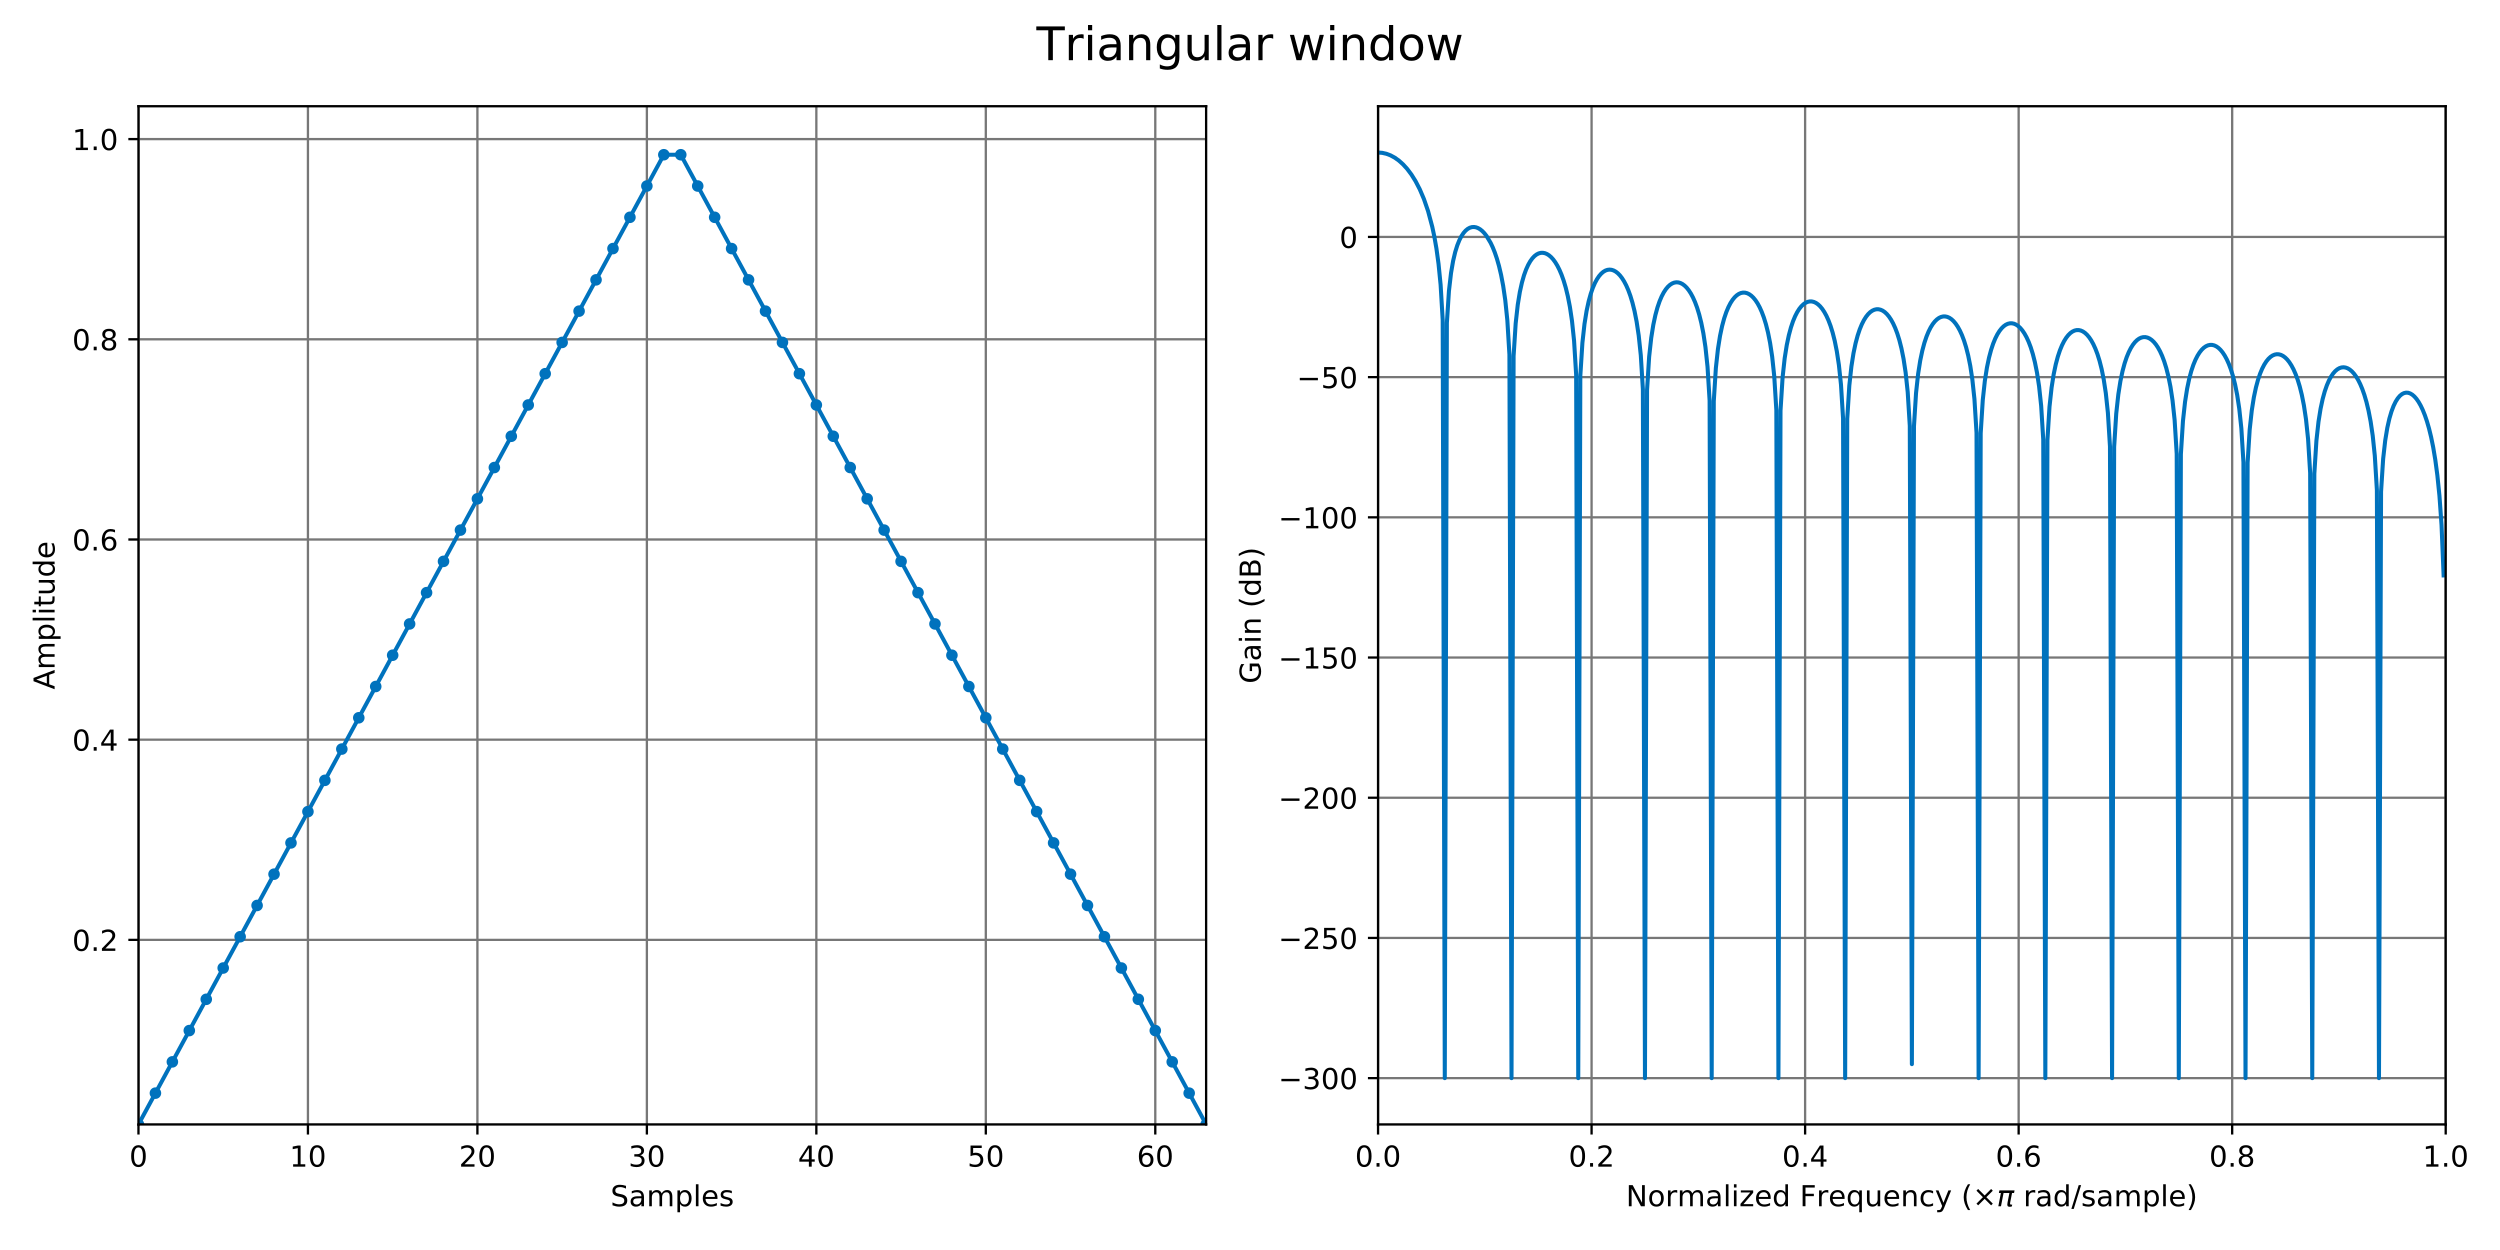 <?xml version="1.0" encoding="utf-8" standalone="no"?>
<!DOCTYPE svg PUBLIC "-//W3C//DTD SVG 1.1//EN"
  "http://www.w3.org/Graphics/SVG/1.1/DTD/svg11.dtd">
<!-- Created with matplotlib (https://matplotlib.org/) -->
<svg height="432pt" version="1.1" viewBox="0 0 864 432" width="864pt" xmlns="http://www.w3.org/2000/svg" xmlns:xlink="http://www.w3.org/1999/xlink">
 <defs>
  <style type="text/css">
*{stroke-linecap:butt;stroke-linejoin:round;}
  </style>
 </defs>
 <g id="figure_1">
  <g id="patch_1">
   <path d="M 0 432 
L 864 432 
L 864 0 
L 0 0 
z
" style="fill:#ffffff;"/>
  </g>
  <g id="axes_1">
   <g id="patch_2">
    <path d="M 47.855 388.6 
L 416.835 388.6 
L 416.835 36.72 
L 47.855 36.72 
z
" style="fill:#ffffff;"/>
   </g>
   <g id="matplotlib.axis_1">
    <g id="xtick_1">
     <g id="line2d_1">
      <path clip-path="url(#p18189ee57d)" d="M 47.855 388.6 
L 47.855 36.72 
" style="fill:none;stroke:#777777;stroke-linecap:square;stroke-width:0.8;"/>
     </g>
     <g id="line2d_2">
      <defs>
       <path d="M 0 0 
L 0 3.5 
" id="mf936eb5a21" style="stroke:#000000;stroke-width:0.8;"/>
      </defs>
      <g>
       <use style="stroke:#000000;stroke-width:0.8;" x="47.855" xlink:href="#mf936eb5a21" y="388.6"/>
      </g>
     </g>
     <g id="text_1">
      <!-- 0 -->
      <defs>
       <path d="M 31.781 66.406 
Q 24.172 66.406 20.328 58.906 
Q 16.5 51.422 16.5 36.375 
Q 16.5 21.391 20.328 13.891 
Q 24.172 6.391 31.781 6.391 
Q 39.453 6.391 43.281 13.891 
Q 47.125 21.391 47.125 36.375 
Q 47.125 51.422 43.281 58.906 
Q 39.453 66.406 31.781 66.406 
z
M 31.781 74.219 
Q 44.047 74.219 50.516 64.516 
Q 56.984 54.828 56.984 36.375 
Q 56.984 17.969 50.516 8.266 
Q 44.047 -1.422 31.781 -1.422 
Q 19.531 -1.422 13.062 8.266 
Q 6.594 17.969 6.594 36.375 
Q 6.594 54.828 13.062 64.516 
Q 19.531 74.219 31.781 74.219 
z
" id="DejaVuSans-48"/>
      </defs>
      <g transform="translate(44.674 403.198)scale(0.1 -0.1)">
       <use xlink:href="#DejaVuSans-48"/>
      </g>
     </g>
    </g>
    <g id="xtick_2">
     <g id="line2d_3">
      <path clip-path="url(#p18189ee57d)" d="M 106.423 388.6 
L 106.423 36.72 
" style="fill:none;stroke:#777777;stroke-linecap:square;stroke-width:0.8;"/>
     </g>
     <g id="line2d_4">
      <g>
       <use style="stroke:#000000;stroke-width:0.8;" x="106.423" xlink:href="#mf936eb5a21" y="388.6"/>
      </g>
     </g>
     <g id="text_2">
      <!-- 10 -->
      <defs>
       <path d="M 12.406 8.297 
L 28.516 8.297 
L 28.516 63.922 
L 10.984 60.406 
L 10.984 69.391 
L 28.422 72.906 
L 38.281 72.906 
L 38.281 8.297 
L 54.391 8.297 
L 54.391 0 
L 12.406 0 
z
" id="DejaVuSans-49"/>
      </defs>
      <g transform="translate(100.061 403.198)scale(0.1 -0.1)">
       <use xlink:href="#DejaVuSans-49"/>
       <use x="63.623" xlink:href="#DejaVuSans-48"/>
      </g>
     </g>
    </g>
    <g id="xtick_3">
     <g id="line2d_5">
      <path clip-path="url(#p18189ee57d)" d="M 164.992 388.6 
L 164.992 36.72 
" style="fill:none;stroke:#777777;stroke-linecap:square;stroke-width:0.8;"/>
     </g>
     <g id="line2d_6">
      <g>
       <use style="stroke:#000000;stroke-width:0.8;" x="164.992" xlink:href="#mf936eb5a21" y="388.6"/>
      </g>
     </g>
     <g id="text_3">
      <!-- 20 -->
      <defs>
       <path d="M 19.188 8.297 
L 53.609 8.297 
L 53.609 0 
L 7.328 0 
L 7.328 8.297 
Q 12.938 14.109 22.625 23.891 
Q 32.328 33.688 34.812 36.531 
Q 39.547 41.844 41.422 45.531 
Q 43.312 49.219 43.312 52.781 
Q 43.312 58.594 39.234 62.25 
Q 35.156 65.922 28.609 65.922 
Q 23.969 65.922 18.812 64.312 
Q 13.672 62.703 7.812 59.422 
L 7.812 69.391 
Q 13.766 71.781 18.938 73 
Q 24.125 74.219 28.422 74.219 
Q 39.75 74.219 46.484 68.547 
Q 53.219 62.891 53.219 53.422 
Q 53.219 48.922 51.531 44.891 
Q 49.859 40.875 45.406 35.406 
Q 44.188 33.984 37.641 27.219 
Q 31.109 20.453 19.188 8.297 
z
" id="DejaVuSans-50"/>
      </defs>
      <g transform="translate(158.629 403.198)scale(0.1 -0.1)">
       <use xlink:href="#DejaVuSans-50"/>
       <use x="63.623" xlink:href="#DejaVuSans-48"/>
      </g>
     </g>
    </g>
    <g id="xtick_4">
     <g id="line2d_7">
      <path clip-path="url(#p18189ee57d)" d="M 223.56 388.6 
L 223.56 36.72 
" style="fill:none;stroke:#777777;stroke-linecap:square;stroke-width:0.8;"/>
     </g>
     <g id="line2d_8">
      <g>
       <use style="stroke:#000000;stroke-width:0.8;" x="223.56" xlink:href="#mf936eb5a21" y="388.6"/>
      </g>
     </g>
     <g id="text_4">
      <!-- 30 -->
      <defs>
       <path d="M 40.578 39.312 
Q 47.656 37.797 51.625 33 
Q 55.609 28.219 55.609 21.188 
Q 55.609 10.406 48.188 4.484 
Q 40.766 -1.422 27.094 -1.422 
Q 22.516 -1.422 17.656 -0.516 
Q 12.797 0.391 7.625 2.203 
L 7.625 11.719 
Q 11.719 9.328 16.594 8.109 
Q 21.484 6.891 26.812 6.891 
Q 36.078 6.891 40.938 10.547 
Q 45.797 14.203 45.797 21.188 
Q 45.797 27.641 41.281 31.266 
Q 36.766 34.906 28.719 34.906 
L 20.219 34.906 
L 20.219 43.016 
L 29.109 43.016 
Q 36.375 43.016 40.234 45.922 
Q 44.094 48.828 44.094 54.297 
Q 44.094 59.906 40.109 62.906 
Q 36.141 65.922 28.719 65.922 
Q 24.656 65.922 20.016 65.031 
Q 15.375 64.156 9.812 62.312 
L 9.812 71.094 
Q 15.438 72.656 20.344 73.438 
Q 25.25 74.219 29.594 74.219 
Q 40.828 74.219 47.359 69.109 
Q 53.906 64.016 53.906 55.328 
Q 53.906 49.266 50.438 45.094 
Q 46.969 40.922 40.578 39.312 
z
" id="DejaVuSans-51"/>
      </defs>
      <g transform="translate(217.197 403.198)scale(0.1 -0.1)">
       <use xlink:href="#DejaVuSans-51"/>
       <use x="63.623" xlink:href="#DejaVuSans-48"/>
      </g>
     </g>
    </g>
    <g id="xtick_5">
     <g id="line2d_9">
      <path clip-path="url(#p18189ee57d)" d="M 282.128 388.6 
L 282.128 36.72 
" style="fill:none;stroke:#777777;stroke-linecap:square;stroke-width:0.8;"/>
     </g>
     <g id="line2d_10">
      <g>
       <use style="stroke:#000000;stroke-width:0.8;" x="282.128" xlink:href="#mf936eb5a21" y="388.6"/>
      </g>
     </g>
     <g id="text_5">
      <!-- 40 -->
      <defs>
       <path d="M 37.797 64.312 
L 12.891 25.391 
L 37.797 25.391 
z
M 35.203 72.906 
L 47.609 72.906 
L 47.609 25.391 
L 58.016 25.391 
L 58.016 17.188 
L 47.609 17.188 
L 47.609 0 
L 37.797 0 
L 37.797 17.188 
L 4.891 17.188 
L 4.891 26.703 
z
" id="DejaVuSans-52"/>
      </defs>
      <g transform="translate(275.766 403.198)scale(0.1 -0.1)">
       <use xlink:href="#DejaVuSans-52"/>
       <use x="63.623" xlink:href="#DejaVuSans-48"/>
      </g>
     </g>
    </g>
    <g id="xtick_6">
     <g id="line2d_11">
      <path clip-path="url(#p18189ee57d)" d="M 340.696 388.6 
L 340.696 36.72 
" style="fill:none;stroke:#777777;stroke-linecap:square;stroke-width:0.8;"/>
     </g>
     <g id="line2d_12">
      <g>
       <use style="stroke:#000000;stroke-width:0.8;" x="340.696" xlink:href="#mf936eb5a21" y="388.6"/>
      </g>
     </g>
     <g id="text_6">
      <!-- 50 -->
      <defs>
       <path d="M 10.797 72.906 
L 49.516 72.906 
L 49.516 64.594 
L 19.828 64.594 
L 19.828 46.734 
Q 21.969 47.469 24.109 47.828 
Q 26.266 48.188 28.422 48.188 
Q 40.625 48.188 47.75 41.5 
Q 54.891 34.812 54.891 23.391 
Q 54.891 11.625 47.562 5.094 
Q 40.234 -1.422 26.906 -1.422 
Q 22.312 -1.422 17.547 -0.641 
Q 12.797 0.141 7.719 1.703 
L 7.719 11.625 
Q 12.109 9.234 16.797 8.062 
Q 21.484 6.891 26.703 6.891 
Q 35.156 6.891 40.078 11.328 
Q 45.016 15.766 45.016 23.391 
Q 45.016 31 40.078 35.438 
Q 35.156 39.891 26.703 39.891 
Q 22.75 39.891 18.812 39.016 
Q 14.891 38.141 10.797 36.281 
z
" id="DejaVuSans-53"/>
      </defs>
      <g transform="translate(334.334 403.198)scale(0.1 -0.1)">
       <use xlink:href="#DejaVuSans-53"/>
       <use x="63.623" xlink:href="#DejaVuSans-48"/>
      </g>
     </g>
    </g>
    <g id="xtick_7">
     <g id="line2d_13">
      <path clip-path="url(#p18189ee57d)" d="M 399.265 388.6 
L 399.265 36.72 
" style="fill:none;stroke:#777777;stroke-linecap:square;stroke-width:0.8;"/>
     </g>
     <g id="line2d_14">
      <g>
       <use style="stroke:#000000;stroke-width:0.8;" x="399.265" xlink:href="#mf936eb5a21" y="388.6"/>
      </g>
     </g>
     <g id="text_7">
      <!-- 60 -->
      <defs>
       <path d="M 33.016 40.375 
Q 26.375 40.375 22.484 35.828 
Q 18.609 31.297 18.609 23.391 
Q 18.609 15.531 22.484 10.953 
Q 26.375 6.391 33.016 6.391 
Q 39.656 6.391 43.531 10.953 
Q 47.406 15.531 47.406 23.391 
Q 47.406 31.297 43.531 35.828 
Q 39.656 40.375 33.016 40.375 
z
M 52.594 71.297 
L 52.594 62.312 
Q 48.875 64.062 45.094 64.984 
Q 41.312 65.922 37.594 65.922 
Q 27.828 65.922 22.672 59.328 
Q 17.531 52.734 16.797 39.406 
Q 19.672 43.656 24.016 45.922 
Q 28.375 48.188 33.594 48.188 
Q 44.578 48.188 50.953 41.516 
Q 57.328 34.859 57.328 23.391 
Q 57.328 12.156 50.688 5.359 
Q 44.047 -1.422 33.016 -1.422 
Q 20.359 -1.422 13.672 8.266 
Q 6.984 17.969 6.984 36.375 
Q 6.984 53.656 15.188 63.938 
Q 23.391 74.219 37.203 74.219 
Q 40.922 74.219 44.703 73.484 
Q 48.484 72.75 52.594 71.297 
z
" id="DejaVuSans-54"/>
      </defs>
      <g transform="translate(392.902 403.198)scale(0.1 -0.1)">
       <use xlink:href="#DejaVuSans-54"/>
       <use x="63.623" xlink:href="#DejaVuSans-48"/>
      </g>
     </g>
    </g>
    <g id="text_8">
     <!-- Samples -->
     <defs>
      <path d="M 53.516 70.516 
L 53.516 60.891 
Q 47.906 63.578 42.922 64.891 
Q 37.938 66.219 33.297 66.219 
Q 25.25 66.219 20.875 63.094 
Q 16.5 59.969 16.5 54.203 
Q 16.5 49.359 19.406 46.891 
Q 22.312 44.438 30.422 42.922 
L 36.375 41.703 
Q 47.406 39.594 52.656 34.297 
Q 57.906 29 57.906 20.125 
Q 57.906 9.516 50.797 4.047 
Q 43.703 -1.422 29.984 -1.422 
Q 24.812 -1.422 18.969 -0.25 
Q 13.141 0.922 6.891 3.219 
L 6.891 13.375 
Q 12.891 10.016 18.656 8.297 
Q 24.422 6.594 29.984 6.594 
Q 38.422 6.594 43.016 9.906 
Q 47.609 13.234 47.609 19.391 
Q 47.609 24.75 44.312 27.781 
Q 41.016 30.812 33.5 32.328 
L 27.484 33.5 
Q 16.453 35.688 11.516 40.375 
Q 6.594 45.062 6.594 53.422 
Q 6.594 63.094 13.406 68.656 
Q 20.219 74.219 32.172 74.219 
Q 37.312 74.219 42.625 73.281 
Q 47.953 72.359 53.516 70.516 
z
" id="DejaVuSans-83"/>
      <path d="M 34.281 27.484 
Q 23.391 27.484 19.188 25 
Q 14.984 22.516 14.984 16.5 
Q 14.984 11.719 18.141 8.906 
Q 21.297 6.109 26.703 6.109 
Q 34.188 6.109 38.703 11.406 
Q 43.219 16.703 43.219 25.484 
L 43.219 27.484 
z
M 52.203 31.203 
L 52.203 0 
L 43.219 0 
L 43.219 8.297 
Q 40.141 3.328 35.547 0.953 
Q 30.953 -1.422 24.312 -1.422 
Q 15.922 -1.422 10.953 3.297 
Q 6 8.016 6 15.922 
Q 6 25.141 12.172 29.828 
Q 18.359 34.516 30.609 34.516 
L 43.219 34.516 
L 43.219 35.406 
Q 43.219 41.609 39.141 45 
Q 35.062 48.391 27.688 48.391 
Q 23 48.391 18.547 47.266 
Q 14.109 46.141 10.016 43.891 
L 10.016 52.203 
Q 14.938 54.109 19.578 55.047 
Q 24.219 56 28.609 56 
Q 40.484 56 46.344 49.844 
Q 52.203 43.703 52.203 31.203 
z
" id="DejaVuSans-97"/>
      <path d="M 52 44.188 
Q 55.375 50.25 60.062 53.125 
Q 64.75 56 71.094 56 
Q 79.641 56 84.281 50.016 
Q 88.922 44.047 88.922 33.016 
L 88.922 0 
L 79.891 0 
L 79.891 32.719 
Q 79.891 40.578 77.094 44.375 
Q 74.312 48.188 68.609 48.188 
Q 61.625 48.188 57.562 43.547 
Q 53.516 38.922 53.516 30.906 
L 53.516 0 
L 44.484 0 
L 44.484 32.719 
Q 44.484 40.625 41.703 44.406 
Q 38.922 48.188 33.109 48.188 
Q 26.219 48.188 22.156 43.531 
Q 18.109 38.875 18.109 30.906 
L 18.109 0 
L 9.078 0 
L 9.078 54.688 
L 18.109 54.688 
L 18.109 46.188 
Q 21.188 51.219 25.484 53.609 
Q 29.781 56 35.688 56 
Q 41.656 56 45.828 52.969 
Q 50 49.953 52 44.188 
z
" id="DejaVuSans-109"/>
      <path d="M 18.109 8.203 
L 18.109 -20.797 
L 9.078 -20.797 
L 9.078 54.688 
L 18.109 54.688 
L 18.109 46.391 
Q 20.953 51.266 25.266 53.625 
Q 29.594 56 35.594 56 
Q 45.562 56 51.781 48.094 
Q 58.016 40.188 58.016 27.297 
Q 58.016 14.406 51.781 6.484 
Q 45.562 -1.422 35.594 -1.422 
Q 29.594 -1.422 25.266 0.953 
Q 20.953 3.328 18.109 8.203 
z
M 48.688 27.297 
Q 48.688 37.203 44.609 42.844 
Q 40.531 48.484 33.406 48.484 
Q 26.266 48.484 22.188 42.844 
Q 18.109 37.203 18.109 27.297 
Q 18.109 17.391 22.188 11.75 
Q 26.266 6.109 33.406 6.109 
Q 40.531 6.109 44.609 11.75 
Q 48.688 17.391 48.688 27.297 
z
" id="DejaVuSans-112"/>
      <path d="M 9.422 75.984 
L 18.406 75.984 
L 18.406 0 
L 9.422 0 
z
" id="DejaVuSans-108"/>
      <path d="M 56.203 29.594 
L 56.203 25.203 
L 14.891 25.203 
Q 15.484 15.922 20.484 11.062 
Q 25.484 6.203 34.422 6.203 
Q 39.594 6.203 44.453 7.469 
Q 49.312 8.734 54.109 11.281 
L 54.109 2.781 
Q 49.266 0.734 44.188 -0.344 
Q 39.109 -1.422 33.891 -1.422 
Q 20.797 -1.422 13.156 6.188 
Q 5.516 13.812 5.516 26.812 
Q 5.516 40.234 12.766 48.109 
Q 20.016 56 32.328 56 
Q 43.359 56 49.781 48.891 
Q 56.203 41.797 56.203 29.594 
z
M 47.219 32.234 
Q 47.125 39.594 43.094 43.984 
Q 39.062 48.391 32.422 48.391 
Q 24.906 48.391 20.391 44.141 
Q 15.875 39.891 15.188 32.172 
z
" id="DejaVuSans-101"/>
      <path d="M 44.281 53.078 
L 44.281 44.578 
Q 40.484 46.531 36.375 47.5 
Q 32.281 48.484 27.875 48.484 
Q 21.188 48.484 17.844 46.438 
Q 14.5 44.391 14.5 40.281 
Q 14.5 37.156 16.891 35.375 
Q 19.281 33.594 26.516 31.984 
L 29.594 31.297 
Q 39.156 29.25 43.188 25.516 
Q 47.219 21.781 47.219 15.094 
Q 47.219 7.469 41.188 3.016 
Q 35.156 -1.422 24.609 -1.422 
Q 20.219 -1.422 15.453 -0.562 
Q 10.688 0.297 5.422 2 
L 5.422 11.281 
Q 10.406 8.688 15.234 7.391 
Q 20.062 6.109 24.812 6.109 
Q 31.156 6.109 34.562 8.281 
Q 37.984 10.453 37.984 14.406 
Q 37.984 18.062 35.516 20.016 
Q 33.062 21.969 24.703 23.781 
L 21.578 24.516 
Q 13.234 26.266 9.516 29.906 
Q 5.812 33.547 5.812 39.891 
Q 5.812 47.609 11.281 51.797 
Q 16.75 56 26.812 56 
Q 31.781 56 36.172 55.266 
Q 40.578 54.547 44.281 53.078 
z
" id="DejaVuSans-115"/>
     </defs>
     <g transform="translate(210.992 416.877)scale(0.1 -0.1)">
      <use xlink:href="#DejaVuSans-83"/>
      <use x="63.477" xlink:href="#DejaVuSans-97"/>
      <use x="124.756" xlink:href="#DejaVuSans-109"/>
      <use x="222.168" xlink:href="#DejaVuSans-112"/>
      <use x="285.645" xlink:href="#DejaVuSans-108"/>
      <use x="313.428" xlink:href="#DejaVuSans-101"/>
      <use x="374.951" xlink:href="#DejaVuSans-115"/>
     </g>
    </g>
   </g>
   <g id="matplotlib.axis_2">
    <g id="ytick_1">
     <g id="line2d_15">
      <path clip-path="url(#p18189ee57d)" d="M 47.855 324.818 
L 416.835 324.818 
" style="fill:none;stroke:#777777;stroke-linecap:square;stroke-width:0.8;"/>
     </g>
     <g id="line2d_16">
      <defs>
       <path d="M 0 0 
L -3.5 0 
" id="md6ec74d2e9" style="stroke:#000000;stroke-width:0.8;"/>
      </defs>
      <g>
       <use style="stroke:#000000;stroke-width:0.8;" x="47.855" xlink:href="#md6ec74d2e9" y="324.818"/>
      </g>
     </g>
     <g id="text_9">
      <!-- 0.2 -->
      <defs>
       <path d="M 10.688 12.406 
L 21 12.406 
L 21 0 
L 10.688 0 
z
" id="DejaVuSans-46"/>
      </defs>
      <g transform="translate(24.952 328.618)scale(0.1 -0.1)">
       <use xlink:href="#DejaVuSans-48"/>
       <use x="63.623" xlink:href="#DejaVuSans-46"/>
       <use x="95.41" xlink:href="#DejaVuSans-50"/>
      </g>
     </g>
    </g>
    <g id="ytick_2">
     <g id="line2d_17">
      <path clip-path="url(#p18189ee57d)" d="M 47.855 255.632 
L 416.835 255.632 
" style="fill:none;stroke:#777777;stroke-linecap:square;stroke-width:0.8;"/>
     </g>
     <g id="line2d_18">
      <g>
       <use style="stroke:#000000;stroke-width:0.8;" x="47.855" xlink:href="#md6ec74d2e9" y="255.632"/>
      </g>
     </g>
     <g id="text_10">
      <!-- 0.4 -->
      <g transform="translate(24.952 259.431)scale(0.1 -0.1)">
       <use xlink:href="#DejaVuSans-48"/>
       <use x="63.623" xlink:href="#DejaVuSans-46"/>
       <use x="95.41" xlink:href="#DejaVuSans-52"/>
      </g>
     </g>
    </g>
    <g id="ytick_3">
     <g id="line2d_19">
      <path clip-path="url(#p18189ee57d)" d="M 47.855 186.445 
L 416.835 186.445 
" style="fill:none;stroke:#777777;stroke-linecap:square;stroke-width:0.8;"/>
     </g>
     <g id="line2d_20">
      <g>
       <use style="stroke:#000000;stroke-width:0.8;" x="47.855" xlink:href="#md6ec74d2e9" y="186.445"/>
      </g>
     </g>
     <g id="text_11">
      <!-- 0.6 -->
      <g transform="translate(24.952 190.244)scale(0.1 -0.1)">
       <use xlink:href="#DejaVuSans-48"/>
       <use x="63.623" xlink:href="#DejaVuSans-46"/>
       <use x="95.41" xlink:href="#DejaVuSans-54"/>
      </g>
     </g>
    </g>
    <g id="ytick_4">
     <g id="line2d_21">
      <path clip-path="url(#p18189ee57d)" d="M 47.855 117.258 
L 416.835 117.258 
" style="fill:none;stroke:#777777;stroke-linecap:square;stroke-width:0.8;"/>
     </g>
     <g id="line2d_22">
      <g>
       <use style="stroke:#000000;stroke-width:0.8;" x="47.855" xlink:href="#md6ec74d2e9" y="117.258"/>
      </g>
     </g>
     <g id="text_12">
      <!-- 0.8 -->
      <defs>
       <path d="M 31.781 34.625 
Q 24.75 34.625 20.719 30.859 
Q 16.703 27.094 16.703 20.516 
Q 16.703 13.922 20.719 10.156 
Q 24.75 6.391 31.781 6.391 
Q 38.812 6.391 42.859 10.172 
Q 46.922 13.969 46.922 20.516 
Q 46.922 27.094 42.891 30.859 
Q 38.875 34.625 31.781 34.625 
z
M 21.922 38.812 
Q 15.578 40.375 12.031 44.719 
Q 8.5 49.078 8.5 55.328 
Q 8.5 64.062 14.719 69.141 
Q 20.953 74.219 31.781 74.219 
Q 42.672 74.219 48.875 69.141 
Q 55.078 64.062 55.078 55.328 
Q 55.078 49.078 51.531 44.719 
Q 48 40.375 41.703 38.812 
Q 48.828 37.156 52.797 32.312 
Q 56.781 27.484 56.781 20.516 
Q 56.781 9.906 50.312 4.234 
Q 43.844 -1.422 31.781 -1.422 
Q 19.734 -1.422 13.25 4.234 
Q 6.781 9.906 6.781 20.516 
Q 6.781 27.484 10.781 32.312 
Q 14.797 37.156 21.922 38.812 
z
M 18.312 54.391 
Q 18.312 48.734 21.844 45.562 
Q 25.391 42.391 31.781 42.391 
Q 38.141 42.391 41.719 45.562 
Q 45.312 48.734 45.312 54.391 
Q 45.312 60.062 41.719 63.234 
Q 38.141 66.406 31.781 66.406 
Q 25.391 66.406 21.844 63.234 
Q 18.312 60.062 18.312 54.391 
z
" id="DejaVuSans-56"/>
      </defs>
      <g transform="translate(24.952 121.057)scale(0.1 -0.1)">
       <use xlink:href="#DejaVuSans-48"/>
       <use x="63.623" xlink:href="#DejaVuSans-46"/>
       <use x="95.41" xlink:href="#DejaVuSans-56"/>
      </g>
     </g>
    </g>
    <g id="ytick_5">
     <g id="line2d_23">
      <path clip-path="url(#p18189ee57d)" d="M 47.855 48.071 
L 416.835 48.071 
" style="fill:none;stroke:#777777;stroke-linecap:square;stroke-width:0.8;"/>
     </g>
     <g id="line2d_24">
      <g>
       <use style="stroke:#000000;stroke-width:0.8;" x="47.855" xlink:href="#md6ec74d2e9" y="48.071"/>
      </g>
     </g>
     <g id="text_13">
      <!-- 1.0 -->
      <g transform="translate(24.952 51.87)scale(0.1 -0.1)">
       <use xlink:href="#DejaVuSans-49"/>
       <use x="63.623" xlink:href="#DejaVuSans-46"/>
       <use x="95.41" xlink:href="#DejaVuSans-48"/>
      </g>
     </g>
    </g>
    <g id="text_14">
     <!-- Amplitude -->
     <defs>
      <path d="M 34.188 63.188 
L 20.797 26.906 
L 47.609 26.906 
z
M 28.609 72.906 
L 39.797 72.906 
L 67.578 0 
L 57.328 0 
L 50.688 18.703 
L 17.828 18.703 
L 11.188 0 
L 0.781 0 
z
" id="DejaVuSans-65"/>
      <path d="M 9.422 54.688 
L 18.406 54.688 
L 18.406 0 
L 9.422 0 
z
M 9.422 75.984 
L 18.406 75.984 
L 18.406 64.594 
L 9.422 64.594 
z
" id="DejaVuSans-105"/>
      <path d="M 18.312 70.219 
L 18.312 54.688 
L 36.812 54.688 
L 36.812 47.703 
L 18.312 47.703 
L 18.312 18.016 
Q 18.312 11.328 20.141 9.422 
Q 21.969 7.516 27.594 7.516 
L 36.812 7.516 
L 36.812 0 
L 27.594 0 
Q 17.188 0 13.234 3.875 
Q 9.281 7.766 9.281 18.016 
L 9.281 47.703 
L 2.688 47.703 
L 2.688 54.688 
L 9.281 54.688 
L 9.281 70.219 
z
" id="DejaVuSans-116"/>
      <path d="M 8.5 21.578 
L 8.5 54.688 
L 17.484 54.688 
L 17.484 21.922 
Q 17.484 14.156 20.5 10.266 
Q 23.531 6.391 29.594 6.391 
Q 36.859 6.391 41.078 11.031 
Q 45.312 15.672 45.312 23.688 
L 45.312 54.688 
L 54.297 54.688 
L 54.297 0 
L 45.312 0 
L 45.312 8.406 
Q 42.047 3.422 37.719 1 
Q 33.406 -1.422 27.688 -1.422 
Q 18.266 -1.422 13.375 4.438 
Q 8.5 10.297 8.5 21.578 
z
M 31.109 56 
z
" id="DejaVuSans-117"/>
      <path d="M 45.406 46.391 
L 45.406 75.984 
L 54.391 75.984 
L 54.391 0 
L 45.406 0 
L 45.406 8.203 
Q 42.578 3.328 38.25 0.953 
Q 33.938 -1.422 27.875 -1.422 
Q 17.969 -1.422 11.734 6.484 
Q 5.516 14.406 5.516 27.297 
Q 5.516 40.188 11.734 48.094 
Q 17.969 56 27.875 56 
Q 33.938 56 38.25 53.625 
Q 42.578 51.266 45.406 46.391 
z
M 14.797 27.297 
Q 14.797 17.391 18.875 11.75 
Q 22.953 6.109 30.078 6.109 
Q 37.203 6.109 41.297 11.75 
Q 45.406 17.391 45.406 27.297 
Q 45.406 37.203 41.297 42.844 
Q 37.203 48.484 30.078 48.484 
Q 22.953 48.484 18.875 42.844 
Q 14.797 37.203 14.797 27.297 
z
" id="DejaVuSans-100"/>
     </defs>
     <g transform="translate(18.872 238.283)rotate(-90)scale(0.1 -0.1)">
      <use xlink:href="#DejaVuSans-65"/>
      <use x="68.408" xlink:href="#DejaVuSans-109"/>
      <use x="165.82" xlink:href="#DejaVuSans-112"/>
      <use x="229.297" xlink:href="#DejaVuSans-108"/>
      <use x="257.08" xlink:href="#DejaVuSans-105"/>
      <use x="284.863" xlink:href="#DejaVuSans-116"/>
      <use x="324.072" xlink:href="#DejaVuSans-117"/>
      <use x="387.451" xlink:href="#DejaVuSans-100"/>
      <use x="450.928" xlink:href="#DejaVuSans-101"/>
     </g>
    </g>
   </g>
   <g id="line2d_25">
    <path clip-path="url(#p18189ee57d)" d="M 47.855 388.6 
L 53.712 377.79 
L 59.569 366.979 
L 65.425 356.169 
L 71.282 345.358 
L 77.139 334.548 
L 82.996 323.737 
L 88.853 312.927 
L 94.71 302.116 
L 100.566 291.306 
L 106.423 280.496 
L 112.28 269.685 
L 118.137 258.875 
L 123.994 248.064 
L 129.851 237.254 
L 135.707 226.443 
L 141.564 215.633 
L 147.421 204.822 
L 153.278 194.012 
L 159.135 183.202 
L 164.992 172.391 
L 170.848 161.581 
L 176.705 150.77 
L 182.562 139.96 
L 188.419 129.149 
L 194.276 118.339 
L 200.132 107.528 
L 205.989 96.718 
L 211.846 85.908 
L 217.703 75.097 
L 223.56 64.287 
L 229.417 53.476 
L 235.273 53.476 
L 241.13 64.287 
L 246.987 75.097 
L 252.844 85.908 
L 258.701 96.718 
L 264.558 107.528 
L 270.414 118.339 
L 276.271 129.149 
L 282.128 139.96 
L 287.985 150.77 
L 293.842 161.581 
L 299.698 172.391 
L 305.555 183.202 
L 311.412 194.012 
L 317.269 204.822 
L 323.126 215.633 
L 328.983 226.443 
L 334.839 237.254 
L 340.696 248.064 
L 346.553 258.875 
L 352.41 269.685 
L 358.267 280.496 
L 364.124 291.306 
L 369.98 302.116 
L 375.837 312.927 
L 381.694 323.737 
L 387.551 334.548 
L 393.408 345.358 
L 399.265 356.169 
L 405.121 366.979 
L 410.978 377.79 
L 416.835 388.6 
" style="fill:none;stroke:#0072bd;stroke-linecap:square;stroke-width:1.4;"/>
    <defs>
     <path d="M 0 1.5 
C 0.398 1.5 0.779 1.342 1.061 1.061 
C 1.342 0.779 1.5 0.398 1.5 0 
C 1.5 -0.398 1.342 -0.779 1.061 -1.061 
C 0.779 -1.342 0.398 -1.5 0 -1.5 
C -0.398 -1.5 -0.779 -1.342 -1.061 -1.061 
C -1.342 -0.779 -1.5 -0.398 -1.5 0 
C -1.5 0.398 -1.342 0.779 -1.061 1.061 
C -0.779 1.342 -0.398 1.5 0 1.5 
z
" id="m70962186fd" style="stroke:#0072bd;"/>
    </defs>
    <g clip-path="url(#p18189ee57d)">
     <use style="fill:#0072bd;stroke:#0072bd;" x="47.855" xlink:href="#m70962186fd" y="388.6"/>
     <use style="fill:#0072bd;stroke:#0072bd;" x="53.712" xlink:href="#m70962186fd" y="377.79"/>
     <use style="fill:#0072bd;stroke:#0072bd;" x="59.569" xlink:href="#m70962186fd" y="366.979"/>
     <use style="fill:#0072bd;stroke:#0072bd;" x="65.425" xlink:href="#m70962186fd" y="356.169"/>
     <use style="fill:#0072bd;stroke:#0072bd;" x="71.282" xlink:href="#m70962186fd" y="345.358"/>
     <use style="fill:#0072bd;stroke:#0072bd;" x="77.139" xlink:href="#m70962186fd" y="334.548"/>
     <use style="fill:#0072bd;stroke:#0072bd;" x="82.996" xlink:href="#m70962186fd" y="323.737"/>
     <use style="fill:#0072bd;stroke:#0072bd;" x="88.853" xlink:href="#m70962186fd" y="312.927"/>
     <use style="fill:#0072bd;stroke:#0072bd;" x="94.71" xlink:href="#m70962186fd" y="302.116"/>
     <use style="fill:#0072bd;stroke:#0072bd;" x="100.566" xlink:href="#m70962186fd" y="291.306"/>
     <use style="fill:#0072bd;stroke:#0072bd;" x="106.423" xlink:href="#m70962186fd" y="280.496"/>
     <use style="fill:#0072bd;stroke:#0072bd;" x="112.28" xlink:href="#m70962186fd" y="269.685"/>
     <use style="fill:#0072bd;stroke:#0072bd;" x="118.137" xlink:href="#m70962186fd" y="258.875"/>
     <use style="fill:#0072bd;stroke:#0072bd;" x="123.994" xlink:href="#m70962186fd" y="248.064"/>
     <use style="fill:#0072bd;stroke:#0072bd;" x="129.851" xlink:href="#m70962186fd" y="237.254"/>
     <use style="fill:#0072bd;stroke:#0072bd;" x="135.707" xlink:href="#m70962186fd" y="226.443"/>
     <use style="fill:#0072bd;stroke:#0072bd;" x="141.564" xlink:href="#m70962186fd" y="215.633"/>
     <use style="fill:#0072bd;stroke:#0072bd;" x="147.421" xlink:href="#m70962186fd" y="204.822"/>
     <use style="fill:#0072bd;stroke:#0072bd;" x="153.278" xlink:href="#m70962186fd" y="194.012"/>
     <use style="fill:#0072bd;stroke:#0072bd;" x="159.135" xlink:href="#m70962186fd" y="183.202"/>
     <use style="fill:#0072bd;stroke:#0072bd;" x="164.992" xlink:href="#m70962186fd" y="172.391"/>
     <use style="fill:#0072bd;stroke:#0072bd;" x="170.848" xlink:href="#m70962186fd" y="161.581"/>
     <use style="fill:#0072bd;stroke:#0072bd;" x="176.705" xlink:href="#m70962186fd" y="150.77"/>
     <use style="fill:#0072bd;stroke:#0072bd;" x="182.562" xlink:href="#m70962186fd" y="139.96"/>
     <use style="fill:#0072bd;stroke:#0072bd;" x="188.419" xlink:href="#m70962186fd" y="129.149"/>
     <use style="fill:#0072bd;stroke:#0072bd;" x="194.276" xlink:href="#m70962186fd" y="118.339"/>
     <use style="fill:#0072bd;stroke:#0072bd;" x="200.132" xlink:href="#m70962186fd" y="107.528"/>
     <use style="fill:#0072bd;stroke:#0072bd;" x="205.989" xlink:href="#m70962186fd" y="96.718"/>
     <use style="fill:#0072bd;stroke:#0072bd;" x="211.846" xlink:href="#m70962186fd" y="85.908"/>
     <use style="fill:#0072bd;stroke:#0072bd;" x="217.703" xlink:href="#m70962186fd" y="75.097"/>
     <use style="fill:#0072bd;stroke:#0072bd;" x="223.56" xlink:href="#m70962186fd" y="64.287"/>
     <use style="fill:#0072bd;stroke:#0072bd;" x="229.417" xlink:href="#m70962186fd" y="53.476"/>
     <use style="fill:#0072bd;stroke:#0072bd;" x="235.273" xlink:href="#m70962186fd" y="53.476"/>
     <use style="fill:#0072bd;stroke:#0072bd;" x="241.13" xlink:href="#m70962186fd" y="64.287"/>
     <use style="fill:#0072bd;stroke:#0072bd;" x="246.987" xlink:href="#m70962186fd" y="75.097"/>
     <use style="fill:#0072bd;stroke:#0072bd;" x="252.844" xlink:href="#m70962186fd" y="85.908"/>
     <use style="fill:#0072bd;stroke:#0072bd;" x="258.701" xlink:href="#m70962186fd" y="96.718"/>
     <use style="fill:#0072bd;stroke:#0072bd;" x="264.558" xlink:href="#m70962186fd" y="107.528"/>
     <use style="fill:#0072bd;stroke:#0072bd;" x="270.414" xlink:href="#m70962186fd" y="118.339"/>
     <use style="fill:#0072bd;stroke:#0072bd;" x="276.271" xlink:href="#m70962186fd" y="129.149"/>
     <use style="fill:#0072bd;stroke:#0072bd;" x="282.128" xlink:href="#m70962186fd" y="139.96"/>
     <use style="fill:#0072bd;stroke:#0072bd;" x="287.985" xlink:href="#m70962186fd" y="150.77"/>
     <use style="fill:#0072bd;stroke:#0072bd;" x="293.842" xlink:href="#m70962186fd" y="161.581"/>
     <use style="fill:#0072bd;stroke:#0072bd;" x="299.698" xlink:href="#m70962186fd" y="172.391"/>
     <use style="fill:#0072bd;stroke:#0072bd;" x="305.555" xlink:href="#m70962186fd" y="183.202"/>
     <use style="fill:#0072bd;stroke:#0072bd;" x="311.412" xlink:href="#m70962186fd" y="194.012"/>
     <use style="fill:#0072bd;stroke:#0072bd;" x="317.269" xlink:href="#m70962186fd" y="204.822"/>
     <use style="fill:#0072bd;stroke:#0072bd;" x="323.126" xlink:href="#m70962186fd" y="215.633"/>
     <use style="fill:#0072bd;stroke:#0072bd;" x="328.983" xlink:href="#m70962186fd" y="226.443"/>
     <use style="fill:#0072bd;stroke:#0072bd;" x="334.839" xlink:href="#m70962186fd" y="237.254"/>
     <use style="fill:#0072bd;stroke:#0072bd;" x="340.696" xlink:href="#m70962186fd" y="248.064"/>
     <use style="fill:#0072bd;stroke:#0072bd;" x="346.553" xlink:href="#m70962186fd" y="258.875"/>
     <use style="fill:#0072bd;stroke:#0072bd;" x="352.41" xlink:href="#m70962186fd" y="269.685"/>
     <use style="fill:#0072bd;stroke:#0072bd;" x="358.267" xlink:href="#m70962186fd" y="280.496"/>
     <use style="fill:#0072bd;stroke:#0072bd;" x="364.124" xlink:href="#m70962186fd" y="291.306"/>
     <use style="fill:#0072bd;stroke:#0072bd;" x="369.98" xlink:href="#m70962186fd" y="302.116"/>
     <use style="fill:#0072bd;stroke:#0072bd;" x="375.837" xlink:href="#m70962186fd" y="312.927"/>
     <use style="fill:#0072bd;stroke:#0072bd;" x="381.694" xlink:href="#m70962186fd" y="323.737"/>
     <use style="fill:#0072bd;stroke:#0072bd;" x="387.551" xlink:href="#m70962186fd" y="334.548"/>
     <use style="fill:#0072bd;stroke:#0072bd;" x="393.408" xlink:href="#m70962186fd" y="345.358"/>
     <use style="fill:#0072bd;stroke:#0072bd;" x="399.265" xlink:href="#m70962186fd" y="356.169"/>
     <use style="fill:#0072bd;stroke:#0072bd;" x="405.121" xlink:href="#m70962186fd" y="366.979"/>
     <use style="fill:#0072bd;stroke:#0072bd;" x="410.978" xlink:href="#m70962186fd" y="377.79"/>
     <use style="fill:#0072bd;stroke:#0072bd;" x="416.835" xlink:href="#m70962186fd" y="388.6"/>
    </g>
   </g>
   <g id="patch_3">
    <path d="M 47.855 388.6 
L 47.855 36.72 
" style="fill:none;stroke:#000000;stroke-linecap:square;stroke-linejoin:miter;stroke-width:0.8;"/>
   </g>
   <g id="patch_4">
    <path d="M 416.835 388.6 
L 416.835 36.72 
" style="fill:none;stroke:#000000;stroke-linecap:square;stroke-linejoin:miter;stroke-width:0.8;"/>
   </g>
   <g id="patch_5">
    <path d="M 47.855 388.6 
L 416.835 388.6 
" style="fill:none;stroke:#000000;stroke-linecap:square;stroke-linejoin:miter;stroke-width:0.8;"/>
   </g>
   <g id="patch_6">
    <path d="M 47.855 36.72 
L 416.835 36.72 
" style="fill:none;stroke:#000000;stroke-linecap:square;stroke-linejoin:miter;stroke-width:0.8;"/>
   </g>
  </g>
  <g id="axes_2">
   <g id="patch_7">
    <path d="M 476.255 388.6 
L 845.235 388.6 
L 845.235 36.72 
L 476.255 36.72 
z
" style="fill:#ffffff;"/>
   </g>
   <g id="matplotlib.axis_3">
    <g id="xtick_8">
     <g id="line2d_26">
      <path clip-path="url(#p89e61601c2)" d="M 476.255 388.6 
L 476.255 36.72 
" style="fill:none;stroke:#777777;stroke-linecap:square;stroke-width:0.8;"/>
     </g>
     <g id="line2d_27">
      <g>
       <use style="stroke:#000000;stroke-width:0.8;" x="476.255" xlink:href="#mf936eb5a21" y="388.6"/>
      </g>
     </g>
     <g id="text_15">
      <!-- 0.0 -->
      <g transform="translate(468.303 403.198)scale(0.1 -0.1)">
       <use xlink:href="#DejaVuSans-48"/>
       <use x="63.623" xlink:href="#DejaVuSans-46"/>
       <use x="95.41" xlink:href="#DejaVuSans-48"/>
      </g>
     </g>
    </g>
    <g id="xtick_9">
     <g id="line2d_28">
      <path clip-path="url(#p89e61601c2)" d="M 550.051 388.6 
L 550.051 36.72 
" style="fill:none;stroke:#777777;stroke-linecap:square;stroke-width:0.8;"/>
     </g>
     <g id="line2d_29">
      <g>
       <use style="stroke:#000000;stroke-width:0.8;" x="550.051" xlink:href="#mf936eb5a21" y="388.6"/>
      </g>
     </g>
     <g id="text_16">
      <!-- 0.2 -->
      <g transform="translate(542.099 403.198)scale(0.1 -0.1)">
       <use xlink:href="#DejaVuSans-48"/>
       <use x="63.623" xlink:href="#DejaVuSans-46"/>
       <use x="95.41" xlink:href="#DejaVuSans-50"/>
      </g>
     </g>
    </g>
    <g id="xtick_10">
     <g id="line2d_30">
      <path clip-path="url(#p89e61601c2)" d="M 623.847 388.6 
L 623.847 36.72 
" style="fill:none;stroke:#777777;stroke-linecap:square;stroke-width:0.8;"/>
     </g>
     <g id="line2d_31">
      <g>
       <use style="stroke:#000000;stroke-width:0.8;" x="623.847" xlink:href="#mf936eb5a21" y="388.6"/>
      </g>
     </g>
     <g id="text_17">
      <!-- 0.4 -->
      <g transform="translate(615.895 403.198)scale(0.1 -0.1)">
       <use xlink:href="#DejaVuSans-48"/>
       <use x="63.623" xlink:href="#DejaVuSans-46"/>
       <use x="95.41" xlink:href="#DejaVuSans-52"/>
      </g>
     </g>
    </g>
    <g id="xtick_11">
     <g id="line2d_32">
      <path clip-path="url(#p89e61601c2)" d="M 697.643 388.6 
L 697.643 36.72 
" style="fill:none;stroke:#777777;stroke-linecap:square;stroke-width:0.8;"/>
     </g>
     <g id="line2d_33">
      <g>
       <use style="stroke:#000000;stroke-width:0.8;" x="697.643" xlink:href="#mf936eb5a21" y="388.6"/>
      </g>
     </g>
     <g id="text_18">
      <!-- 0.6 -->
      <g transform="translate(689.691 403.198)scale(0.1 -0.1)">
       <use xlink:href="#DejaVuSans-48"/>
       <use x="63.623" xlink:href="#DejaVuSans-46"/>
       <use x="95.41" xlink:href="#DejaVuSans-54"/>
      </g>
     </g>
    </g>
    <g id="xtick_12">
     <g id="line2d_34">
      <path clip-path="url(#p89e61601c2)" d="M 771.439 388.6 
L 771.439 36.72 
" style="fill:none;stroke:#777777;stroke-linecap:square;stroke-width:0.8;"/>
     </g>
     <g id="line2d_35">
      <g>
       <use style="stroke:#000000;stroke-width:0.8;" x="771.439" xlink:href="#mf936eb5a21" y="388.6"/>
      </g>
     </g>
     <g id="text_19">
      <!-- 0.8 -->
      <g transform="translate(763.487 403.198)scale(0.1 -0.1)">
       <use xlink:href="#DejaVuSans-48"/>
       <use x="63.623" xlink:href="#DejaVuSans-46"/>
       <use x="95.41" xlink:href="#DejaVuSans-56"/>
      </g>
     </g>
    </g>
    <g id="xtick_13">
     <g id="line2d_36">
      <path clip-path="url(#p89e61601c2)" d="M 845.235 388.6 
L 845.235 36.72 
" style="fill:none;stroke:#777777;stroke-linecap:square;stroke-width:0.8;"/>
     </g>
     <g id="line2d_37">
      <g>
       <use style="stroke:#000000;stroke-width:0.8;" x="845.235" xlink:href="#mf936eb5a21" y="388.6"/>
      </g>
     </g>
     <g id="text_20">
      <!-- 1.0 -->
      <g transform="translate(837.283 403.198)scale(0.1 -0.1)">
       <use xlink:href="#DejaVuSans-49"/>
       <use x="63.623" xlink:href="#DejaVuSans-46"/>
       <use x="95.41" xlink:href="#DejaVuSans-48"/>
      </g>
     </g>
    </g>
    <g id="text_21">
     <!-- Normalized Frequency ($\times \pi$ rad/sample) -->
     <defs>
      <path d="M 9.812 72.906 
L 23.094 72.906 
L 55.422 11.922 
L 55.422 72.906 
L 64.984 72.906 
L 64.984 0 
L 51.703 0 
L 19.391 60.984 
L 19.391 0 
L 9.812 0 
z
" id="DejaVuSans-78"/>
      <path d="M 30.609 48.391 
Q 23.391 48.391 19.188 42.75 
Q 14.984 37.109 14.984 27.297 
Q 14.984 17.484 19.156 11.844 
Q 23.344 6.203 30.609 6.203 
Q 37.797 6.203 41.984 11.859 
Q 46.188 17.531 46.188 27.297 
Q 46.188 37.016 41.984 42.703 
Q 37.797 48.391 30.609 48.391 
z
M 30.609 56 
Q 42.328 56 49.016 48.375 
Q 55.719 40.766 55.719 27.297 
Q 55.719 13.875 49.016 6.219 
Q 42.328 -1.422 30.609 -1.422 
Q 18.844 -1.422 12.172 6.219 
Q 5.516 13.875 5.516 27.297 
Q 5.516 40.766 12.172 48.375 
Q 18.844 56 30.609 56 
z
" id="DejaVuSans-111"/>
      <path d="M 41.109 46.297 
Q 39.594 47.172 37.812 47.578 
Q 36.031 48 33.891 48 
Q 26.266 48 22.188 43.047 
Q 18.109 38.094 18.109 28.812 
L 18.109 0 
L 9.078 0 
L 9.078 54.688 
L 18.109 54.688 
L 18.109 46.188 
Q 20.953 51.172 25.484 53.578 
Q 30.031 56 36.531 56 
Q 37.453 56 38.578 55.875 
Q 39.703 55.766 41.062 55.516 
z
" id="DejaVuSans-114"/>
      <path d="M 5.516 54.688 
L 48.188 54.688 
L 48.188 46.484 
L 14.406 7.172 
L 48.188 7.172 
L 48.188 0 
L 4.297 0 
L 4.297 8.203 
L 38.094 47.516 
L 5.516 47.516 
z
" id="DejaVuSans-122"/>
      <path id="DejaVuSans-32"/>
      <path d="M 9.812 72.906 
L 51.703 72.906 
L 51.703 64.594 
L 19.672 64.594 
L 19.672 43.109 
L 48.578 43.109 
L 48.578 34.812 
L 19.672 34.812 
L 19.672 0 
L 9.812 0 
z
" id="DejaVuSans-70"/>
      <path d="M 14.797 27.297 
Q 14.797 17.391 18.875 11.75 
Q 22.953 6.109 30.078 6.109 
Q 37.203 6.109 41.297 11.75 
Q 45.406 17.391 45.406 27.297 
Q 45.406 37.203 41.297 42.844 
Q 37.203 48.484 30.078 48.484 
Q 22.953 48.484 18.875 42.844 
Q 14.797 37.203 14.797 27.297 
z
M 45.406 8.203 
Q 42.578 3.328 38.25 0.953 
Q 33.938 -1.422 27.875 -1.422 
Q 17.969 -1.422 11.734 6.484 
Q 5.516 14.406 5.516 27.297 
Q 5.516 40.188 11.734 48.094 
Q 17.969 56 27.875 56 
Q 33.938 56 38.25 53.625 
Q 42.578 51.266 45.406 46.391 
L 45.406 54.688 
L 54.391 54.688 
L 54.391 -20.797 
L 45.406 -20.797 
z
" id="DejaVuSans-113"/>
      <path d="M 54.891 33.016 
L 54.891 0 
L 45.906 0 
L 45.906 32.719 
Q 45.906 40.484 42.875 44.328 
Q 39.844 48.188 33.797 48.188 
Q 26.516 48.188 22.312 43.547 
Q 18.109 38.922 18.109 30.906 
L 18.109 0 
L 9.078 0 
L 9.078 54.688 
L 18.109 54.688 
L 18.109 46.188 
Q 21.344 51.125 25.703 53.562 
Q 30.078 56 35.797 56 
Q 45.219 56 50.047 50.172 
Q 54.891 44.344 54.891 33.016 
z
" id="DejaVuSans-110"/>
      <path d="M 48.781 52.594 
L 48.781 44.188 
Q 44.969 46.297 41.141 47.344 
Q 37.312 48.391 33.406 48.391 
Q 24.656 48.391 19.812 42.844 
Q 14.984 37.312 14.984 27.297 
Q 14.984 17.281 19.812 11.734 
Q 24.656 6.203 33.406 6.203 
Q 37.312 6.203 41.141 7.25 
Q 44.969 8.297 48.781 10.406 
L 48.781 2.094 
Q 45.016 0.344 40.984 -0.531 
Q 36.969 -1.422 32.422 -1.422 
Q 20.062 -1.422 12.781 6.344 
Q 5.516 14.109 5.516 27.297 
Q 5.516 40.672 12.859 48.328 
Q 20.219 56 33.016 56 
Q 37.156 56 41.109 55.141 
Q 45.062 54.297 48.781 52.594 
z
" id="DejaVuSans-99"/>
      <path d="M 32.172 -5.078 
Q 28.375 -14.844 24.75 -17.812 
Q 21.141 -20.797 15.094 -20.797 
L 7.906 -20.797 
L 7.906 -13.281 
L 13.188 -13.281 
Q 16.891 -13.281 18.938 -11.516 
Q 21 -9.766 23.484 -3.219 
L 25.094 0.875 
L 2.984 54.688 
L 12.5 54.688 
L 29.594 11.922 
L 46.688 54.688 
L 56.203 54.688 
z
" id="DejaVuSans-121"/>
      <path d="M 31 75.875 
Q 24.469 64.656 21.281 53.656 
Q 18.109 42.672 18.109 31.391 
Q 18.109 20.125 21.312 9.062 
Q 24.516 -2 31 -13.188 
L 23.188 -13.188 
Q 15.875 -1.703 12.234 9.375 
Q 8.594 20.453 8.594 31.391 
Q 8.594 42.281 12.203 53.312 
Q 15.828 64.359 23.188 75.875 
z
" id="DejaVuSans-40"/>
      <path d="M 70.125 53.719 
L 47.797 31.297 
L 70.125 8.984 
L 64.312 3.078 
L 41.891 25.484 
L 19.484 3.078 
L 13.719 8.984 
L 35.984 31.297 
L 13.719 53.719 
L 19.484 59.625 
L 41.891 37.203 
L 64.312 59.625 
z
" id="DejaVuSans-215"/>
      <path d="M 9.125 54.688 
L 61.531 54.688 
L 59.766 45.703 
L 52.875 45.703 
L 46.344 12.109 
Q 45.656 8.594 46.578 7.031 
Q 47.469 5.516 50.141 5.516 
Q 50.875 5.516 51.953 5.672 
Q 53.078 5.766 53.422 5.812 
L 52.156 -0.688 
Q 50.344 -1.312 48.484 -1.609 
Q 46.578 -1.906 44.781 -1.906 
Q 38.922 -1.906 37.312 1.266 
Q 35.688 4.5 37.359 13.094 
L 43.703 45.703 
L 23.531 45.703 
L 14.656 0 
L 5.469 0 
L 14.359 45.703 
L 7.375 45.703 
z
" id="DejaVuSans-Oblique-960"/>
      <path d="M 25.391 72.906 
L 33.688 72.906 
L 8.297 -9.281 
L 0 -9.281 
z
" id="DejaVuSans-47"/>
      <path d="M 8.016 75.875 
L 15.828 75.875 
Q 23.141 64.359 26.781 53.312 
Q 30.422 42.281 30.422 31.391 
Q 30.422 20.453 26.781 9.375 
Q 23.141 -1.703 15.828 -13.188 
L 8.016 -13.188 
Q 14.5 -2 17.703 9.062 
Q 20.906 20.125 20.906 31.391 
Q 20.906 42.672 17.703 53.656 
Q 14.5 64.656 8.016 75.875 
z
" id="DejaVuSans-41"/>
     </defs>
     <g transform="translate(561.945 416.878)scale(0.1 -0.1)">
      <use transform="translate(0 0.016)" xlink:href="#DejaVuSans-78"/>
      <use transform="translate(74.805 0.016)" xlink:href="#DejaVuSans-111"/>
      <use transform="translate(135.986 0.016)" xlink:href="#DejaVuSans-114"/>
      <use transform="translate(177.1 0.016)" xlink:href="#DejaVuSans-109"/>
      <use transform="translate(274.512 0.016)" xlink:href="#DejaVuSans-97"/>
      <use transform="translate(335.791 0.016)" xlink:href="#DejaVuSans-108"/>
      <use transform="translate(363.574 0.016)" xlink:href="#DejaVuSans-105"/>
      <use transform="translate(391.357 0.016)" xlink:href="#DejaVuSans-122"/>
      <use transform="translate(443.848 0.016)" xlink:href="#DejaVuSans-101"/>
      <use transform="translate(505.371 0.016)" xlink:href="#DejaVuSans-100"/>
      <use transform="translate(568.848 0.016)" xlink:href="#DejaVuSans-32"/>
      <use transform="translate(600.635 0.016)" xlink:href="#DejaVuSans-70"/>
      <use transform="translate(658.154 0.016)" xlink:href="#DejaVuSans-114"/>
      <use transform="translate(699.268 0.016)" xlink:href="#DejaVuSans-101"/>
      <use transform="translate(760.791 0.016)" xlink:href="#DejaVuSans-113"/>
      <use transform="translate(824.268 0.016)" xlink:href="#DejaVuSans-117"/>
      <use transform="translate(887.646 0.016)" xlink:href="#DejaVuSans-101"/>
      <use transform="translate(949.17 0.016)" xlink:href="#DejaVuSans-110"/>
      <use transform="translate(1012.549 0.016)" xlink:href="#DejaVuSans-99"/>
      <use transform="translate(1067.529 0.016)" xlink:href="#DejaVuSans-121"/>
      <use transform="translate(1126.709 0.016)" xlink:href="#DejaVuSans-32"/>
      <use transform="translate(1158.496 0.016)" xlink:href="#DejaVuSans-40"/>
      <use transform="translate(1197.51 0.016)" xlink:href="#DejaVuSans-215"/>
      <use transform="translate(1281.299 0.016)" xlink:href="#DejaVuSans-Oblique-960"/>
      <use transform="translate(1341.504 0.016)" xlink:href="#DejaVuSans-32"/>
      <use transform="translate(1373.291 0.016)" xlink:href="#DejaVuSans-114"/>
      <use transform="translate(1414.404 0.016)" xlink:href="#DejaVuSans-97"/>
      <use transform="translate(1475.684 0.016)" xlink:href="#DejaVuSans-100"/>
      <use transform="translate(1539.16 0.016)" xlink:href="#DejaVuSans-47"/>
      <use transform="translate(1572.852 0.016)" xlink:href="#DejaVuSans-115"/>
      <use transform="translate(1624.951 0.016)" xlink:href="#DejaVuSans-97"/>
      <use transform="translate(1686.23 0.016)" xlink:href="#DejaVuSans-109"/>
      <use transform="translate(1783.643 0.016)" xlink:href="#DejaVuSans-112"/>
      <use transform="translate(1847.119 0.016)" xlink:href="#DejaVuSans-108"/>
      <use transform="translate(1874.902 0.016)" xlink:href="#DejaVuSans-101"/>
      <use transform="translate(1936.426 0.016)" xlink:href="#DejaVuSans-41"/>
     </g>
    </g>
   </g>
   <g id="matplotlib.axis_4">
    <g id="ytick_6">
     <g id="line2d_38">
      <path clip-path="url(#p89e61601c2)" d="M 476.255 372.605 
L 845.235 372.605 
" style="fill:none;stroke:#777777;stroke-linecap:square;stroke-width:0.8;"/>
     </g>
     <g id="line2d_39">
      <g>
       <use style="stroke:#000000;stroke-width:0.8;" x="476.255" xlink:href="#md6ec74d2e9" y="372.605"/>
      </g>
     </g>
     <g id="text_22">
      <!-- −300 -->
      <defs>
       <path d="M 10.594 35.5 
L 73.188 35.5 
L 73.188 27.203 
L 10.594 27.203 
z
" id="DejaVuSans-8722"/>
      </defs>
      <g transform="translate(441.788 376.405)scale(0.1 -0.1)">
       <use xlink:href="#DejaVuSans-8722"/>
       <use x="83.789" xlink:href="#DejaVuSans-51"/>
       <use x="147.412" xlink:href="#DejaVuSans-48"/>
       <use x="211.035" xlink:href="#DejaVuSans-48"/>
      </g>
     </g>
    </g>
    <g id="ytick_7">
     <g id="line2d_40">
      <path clip-path="url(#p89e61601c2)" d="M 476.255 324.152 
L 845.235 324.152 
" style="fill:none;stroke:#777777;stroke-linecap:square;stroke-width:0.8;"/>
     </g>
     <g id="line2d_41">
      <g>
       <use style="stroke:#000000;stroke-width:0.8;" x="476.255" xlink:href="#md6ec74d2e9" y="324.152"/>
      </g>
     </g>
     <g id="text_23">
      <!-- −250 -->
      <g transform="translate(441.788 327.951)scale(0.1 -0.1)">
       <use xlink:href="#DejaVuSans-8722"/>
       <use x="83.789" xlink:href="#DejaVuSans-50"/>
       <use x="147.412" xlink:href="#DejaVuSans-53"/>
       <use x="211.035" xlink:href="#DejaVuSans-48"/>
      </g>
     </g>
    </g>
    <g id="ytick_8">
     <g id="line2d_42">
      <path clip-path="url(#p89e61601c2)" d="M 476.255 275.699 
L 845.235 275.699 
" style="fill:none;stroke:#777777;stroke-linecap:square;stroke-width:0.8;"/>
     </g>
     <g id="line2d_43">
      <g>
       <use style="stroke:#000000;stroke-width:0.8;" x="476.255" xlink:href="#md6ec74d2e9" y="275.699"/>
      </g>
     </g>
     <g id="text_24">
      <!-- −200 -->
      <g transform="translate(441.788 279.498)scale(0.1 -0.1)">
       <use xlink:href="#DejaVuSans-8722"/>
       <use x="83.789" xlink:href="#DejaVuSans-50"/>
       <use x="147.412" xlink:href="#DejaVuSans-48"/>
       <use x="211.035" xlink:href="#DejaVuSans-48"/>
      </g>
     </g>
    </g>
    <g id="ytick_9">
     <g id="line2d_44">
      <path clip-path="url(#p89e61601c2)" d="M 476.255 227.246 
L 845.235 227.246 
" style="fill:none;stroke:#777777;stroke-linecap:square;stroke-width:0.8;"/>
     </g>
     <g id="line2d_45">
      <g>
       <use style="stroke:#000000;stroke-width:0.8;" x="476.255" xlink:href="#md6ec74d2e9" y="227.246"/>
      </g>
     </g>
     <g id="text_25">
      <!-- −150 -->
      <g transform="translate(441.788 231.045)scale(0.1 -0.1)">
       <use xlink:href="#DejaVuSans-8722"/>
       <use x="83.789" xlink:href="#DejaVuSans-49"/>
       <use x="147.412" xlink:href="#DejaVuSans-53"/>
       <use x="211.035" xlink:href="#DejaVuSans-48"/>
      </g>
     </g>
    </g>
    <g id="ytick_10">
     <g id="line2d_46">
      <path clip-path="url(#p89e61601c2)" d="M 476.255 178.793 
L 845.235 178.793 
" style="fill:none;stroke:#777777;stroke-linecap:square;stroke-width:0.8;"/>
     </g>
     <g id="line2d_47">
      <g>
       <use style="stroke:#000000;stroke-width:0.8;" x="476.255" xlink:href="#md6ec74d2e9" y="178.793"/>
      </g>
     </g>
     <g id="text_26">
      <!-- −100 -->
      <g transform="translate(441.788 182.592)scale(0.1 -0.1)">
       <use xlink:href="#DejaVuSans-8722"/>
       <use x="83.789" xlink:href="#DejaVuSans-49"/>
       <use x="147.412" xlink:href="#DejaVuSans-48"/>
       <use x="211.035" xlink:href="#DejaVuSans-48"/>
      </g>
     </g>
    </g>
    <g id="ytick_11">
     <g id="line2d_48">
      <path clip-path="url(#p89e61601c2)" d="M 476.255 130.339 
L 845.235 130.339 
" style="fill:none;stroke:#777777;stroke-linecap:square;stroke-width:0.8;"/>
     </g>
     <g id="line2d_49">
      <g>
       <use style="stroke:#000000;stroke-width:0.8;" x="476.255" xlink:href="#md6ec74d2e9" y="130.339"/>
      </g>
     </g>
     <g id="text_27">
      <!-- −50 -->
      <g transform="translate(448.15 134.139)scale(0.1 -0.1)">
       <use xlink:href="#DejaVuSans-8722"/>
       <use x="83.789" xlink:href="#DejaVuSans-53"/>
       <use x="147.412" xlink:href="#DejaVuSans-48"/>
      </g>
     </g>
    </g>
    <g id="ytick_12">
     <g id="line2d_50">
      <path clip-path="url(#p89e61601c2)" d="M 476.255 81.886 
L 845.235 81.886 
" style="fill:none;stroke:#777777;stroke-linecap:square;stroke-width:0.8;"/>
     </g>
     <g id="line2d_51">
      <g>
       <use style="stroke:#000000;stroke-width:0.8;" x="476.255" xlink:href="#md6ec74d2e9" y="81.886"/>
      </g>
     </g>
     <g id="text_28">
      <!-- 0 -->
      <g transform="translate(462.892 85.685)scale(0.1 -0.1)">
       <use xlink:href="#DejaVuSans-48"/>
      </g>
     </g>
    </g>
    <g id="text_29">
     <!-- Gain (dB) -->
     <defs>
      <path d="M 59.516 10.406 
L 59.516 29.984 
L 43.406 29.984 
L 43.406 38.094 
L 69.281 38.094 
L 69.281 6.781 
Q 63.578 2.734 56.688 0.656 
Q 49.812 -1.422 42 -1.422 
Q 24.906 -1.422 15.25 8.562 
Q 5.609 18.562 5.609 36.375 
Q 5.609 54.25 15.25 64.234 
Q 24.906 74.219 42 74.219 
Q 49.125 74.219 55.547 72.453 
Q 61.969 70.703 67.391 67.281 
L 67.391 56.781 
Q 61.922 61.422 55.766 63.766 
Q 49.609 66.109 42.828 66.109 
Q 29.438 66.109 22.719 58.641 
Q 16.016 51.172 16.016 36.375 
Q 16.016 21.625 22.719 14.156 
Q 29.438 6.688 42.828 6.688 
Q 48.047 6.688 52.141 7.594 
Q 56.25 8.5 59.516 10.406 
z
" id="DejaVuSans-71"/>
      <path d="M 19.672 34.812 
L 19.672 8.109 
L 35.5 8.109 
Q 43.453 8.109 47.281 11.406 
Q 51.125 14.703 51.125 21.484 
Q 51.125 28.328 47.281 31.562 
Q 43.453 34.812 35.5 34.812 
z
M 19.672 64.797 
L 19.672 42.828 
L 34.281 42.828 
Q 41.5 42.828 45.031 45.531 
Q 48.578 48.25 48.578 53.812 
Q 48.578 59.328 45.031 62.062 
Q 41.5 64.797 34.281 64.797 
z
M 9.812 72.906 
L 35.016 72.906 
Q 46.297 72.906 52.391 68.219 
Q 58.5 63.531 58.5 54.891 
Q 58.5 48.188 55.375 44.234 
Q 52.25 40.281 46.188 39.312 
Q 53.469 37.75 57.5 32.781 
Q 61.531 27.828 61.531 20.406 
Q 61.531 10.641 54.891 5.312 
Q 48.25 0 35.984 0 
L 9.812 0 
z
" id="DejaVuSans-66"/>
     </defs>
     <g transform="translate(435.708 236.251)rotate(-90)scale(0.1 -0.1)">
      <use xlink:href="#DejaVuSans-71"/>
      <use x="77.49" xlink:href="#DejaVuSans-97"/>
      <use x="138.77" xlink:href="#DejaVuSans-105"/>
      <use x="166.553" xlink:href="#DejaVuSans-110"/>
      <use x="229.932" xlink:href="#DejaVuSans-32"/>
      <use x="261.719" xlink:href="#DejaVuSans-40"/>
      <use x="300.732" xlink:href="#DejaVuSans-100"/>
      <use x="364.209" xlink:href="#DejaVuSans-66"/>
      <use x="432.812" xlink:href="#DejaVuSans-41"/>
     </g>
    </g>
   </g>
   <g id="line2d_52">
    <path clip-path="url(#p89e61601c2)" d="M 476.255 52.715 
L 477.696 52.823 
L 479.138 53.15 
L 480.579 53.7 
L 482.02 54.483 
L 483.462 55.513 
L 484.903 56.808 
L 486.344 58.398 
L 487.786 60.32 
L 489.227 62.63 
L 490.668 65.411 
L 492.11 68.791 
L 493.551 72.984 
L 494.992 78.393 
L 495.713 81.795 
L 496.434 85.918 
L 497.154 91.162 
L 497.875 98.423 
L 498.596 110.563 
L 499.316 372.605 
L 500.037 111.618 
L 500.758 100.534 
L 501.478 94.332 
L 502.199 90.156 
L 502.92 87.108 
L 503.64 84.792 
L 504.361 82.997 
L 505.082 81.597 
L 505.802 80.514 
L 506.523 79.694 
L 507.244 79.099 
L 507.964 78.705 
L 508.685 78.493 
L 509.406 78.449 
L 510.126 78.567 
L 510.847 78.842 
L 511.568 79.271 
L 512.288 79.858 
L 513.009 80.607 
L 513.73 81.528 
L 515.171 83.94 
L 515.892 85.477 
L 516.612 87.282 
L 517.333 89.409 
L 518.054 91.936 
L 518.774 94.992 
L 519.495 98.786 
L 520.216 103.718 
L 520.936 110.683 
L 521.657 122.542 
L 522.378 372.605 
L 523.098 123.072 
L 523.819 111.743 
L 524.539 105.308 
L 525.26 100.907 
L 525.981 97.645 
L 526.701 95.123 
L 527.422 93.13 
L 528.143 91.541 
L 528.863 90.275 
L 529.584 89.279 
L 530.305 88.515 
L 531.025 87.958 
L 531.746 87.588 
L 532.467 87.393 
L 533.187 87.365 
L 533.908 87.497 
L 534.629 87.79 
L 535.349 88.244 
L 536.07 88.865 
L 536.791 89.661 
L 537.511 90.645 
L 538.232 91.836 
L 538.953 93.26 
L 539.673 94.955 
L 540.394 96.974 
L 541.115 99.398 
L 541.835 102.353 
L 542.556 106.049 
L 543.277 110.886 
L 543.997 117.759 
L 544.718 129.527 
L 545.439 372.605 
L 546.159 129.883 
L 546.88 118.471 
L 547.601 111.955 
L 548.321 107.475 
L 549.042 104.135 
L 549.763 101.538 
L 550.483 99.472 
L 551.204 97.811 
L 551.925 96.475 
L 552.645 95.41 
L 553.366 94.58 
L 554.087 93.957 
L 554.807 93.523 
L 555.528 93.266 
L 556.249 93.176 
L 556.969 93.249 
L 557.69 93.483 
L 558.411 93.88 
L 559.131 94.445 
L 559.852 95.186 
L 560.573 96.117 
L 561.293 97.255 
L 562.014 98.628 
L 562.735 100.272 
L 563.455 102.242 
L 564.176 104.618 
L 564.897 107.525 
L 565.617 111.175 
L 566.338 115.966 
L 567.059 122.794 
L 567.779 134.518 
L 568.5 372.605 
L 569.221 134.789 
L 569.941 123.335 
L 570.662 116.778 
L 571.383 112.258 
L 572.103 108.879 
L 572.824 106.244 
L 573.545 104.14 
L 574.265 102.441 
L 574.986 101.069 
L 575.707 99.968 
L 576.427 99.102 
L 577.148 98.445 
L 577.869 97.977 
L 578.589 97.686 
L 579.31 97.563 
L 580.031 97.604 
L 580.751 97.806 
L 581.472 98.172 
L 582.193 98.706 
L 582.913 99.416 
L 583.634 100.317 
L 584.355 101.426 
L 585.075 102.77 
L 585.796 104.386 
L 586.517 106.328 
L 587.237 108.676 
L 587.958 111.556 
L 588.679 115.179 
L 589.399 119.944 
L 590.12 126.745 
L 590.841 138.444 
L 591.561 372.605 
L 592.282 138.665 
L 593.003 127.187 
L 593.723 120.606 
L 594.444 116.062 
L 595.165 112.66 
L 595.885 110.002 
L 596.606 107.875 
L 597.327 106.154 
L 598.047 104.76 
L 598.768 103.637 
L 599.489 102.75 
L 600.209 102.072 
L 600.93 101.583 
L 601.651 101.272 
L 602.371 101.129 
L 603.092 101.149 
L 603.813 101.332 
L 604.533 101.678 
L 605.254 102.193 
L 605.975 102.885 
L 606.695 103.767 
L 607.416 104.858 
L 608.137 106.183 
L 608.857 107.782 
L 609.578 109.706 
L 610.299 112.037 
L 611.019 114.899 
L 611.74 118.506 
L 612.461 123.254 
L 613.181 130.039 
L 613.902 141.722 
L 614.622 372.605 
L 615.343 141.911 
L 616.064 130.418 
L 616.784 123.821 
L 617.505 119.262 
L 618.226 115.845 
L 618.946 113.172 
L 619.667 111.03 
L 620.388 109.295 
L 621.108 107.887 
L 621.829 106.75 
L 622.55 105.849 
L 623.27 105.157 
L 623.991 104.655 
L 624.712 104.33 
L 625.432 104.174 
L 626.153 104.182 
L 626.874 104.352 
L 627.594 104.686 
L 628.315 105.188 
L 629.036 105.867 
L 629.756 106.737 
L 630.477 107.816 
L 631.198 109.13 
L 631.918 110.717 
L 632.639 112.63 
L 633.36 114.949 
L 634.08 117.8 
L 634.801 121.396 
L 635.522 126.133 
L 636.242 132.908 
L 636.963 144.579 
L 637.684 372.605 
L 638.404 144.748 
L 639.125 133.244 
L 639.846 126.638 
L 640.566 122.069 
L 641.287 118.642 
L 642.008 115.959 
L 642.728 113.808 
L 643.449 112.063 
L 644.17 110.645 
L 644.89 109.5 
L 645.611 108.59 
L 646.332 107.889 
L 647.052 107.378 
L 647.773 107.044 
L 648.494 106.88 
L 649.214 106.879 
L 649.935 107.041 
L 650.656 107.366 
L 651.376 107.86 
L 652.097 108.532 
L 652.818 109.394 
L 653.538 110.465 
L 654.259 111.771 
L 654.98 113.35 
L 655.7 115.256 
L 656.421 117.568 
L 657.142 120.412 
L 657.862 124 
L 658.583 128.73 
L 659.304 135.498 
L 660.024 147.163 
L 660.745 367.769 
L 661.466 147.318 
L 662.186 135.808 
L 662.907 129.195 
L 663.628 124.62 
L 664.348 121.187 
L 665.069 118.497 
L 665.79 116.341 
L 666.51 114.59 
L 667.231 113.166 
L 667.952 112.015 
L 668.672 111.099 
L 669.393 110.393 
L 670.114 109.877 
L 670.834 109.538 
L 671.555 109.368 
L 672.276 109.362 
L 672.996 109.519 
L 673.717 109.839 
L 674.438 110.328 
L 675.158 110.995 
L 675.879 111.852 
L 676.6 112.919 
L 677.32 114.221 
L 678.041 115.795 
L 678.762 117.697 
L 679.482 120.004 
L 680.203 122.845 
L 680.924 126.429 
L 681.644 131.155 
L 682.365 137.919 
L 683.086 149.58 
L 683.806 372.605 
L 684.527 149.728 
L 685.248 138.214 
L 685.968 131.598 
L 686.689 127.019 
L 687.41 123.583 
L 688.13 120.891 
L 688.851 118.731 
L 689.572 116.978 
L 690.292 115.551 
L 691.013 114.397 
L 691.734 113.478 
L 692.454 112.769 
L 693.175 112.251 
L 693.896 111.909 
L 694.616 111.737 
L 695.337 111.729 
L 696.058 111.884 
L 696.778 112.202 
L 697.499 112.689 
L 698.22 113.354 
L 698.94 114.21 
L 699.661 115.275 
L 700.382 116.575 
L 701.102 118.148 
L 701.823 120.048 
L 702.544 122.354 
L 703.264 125.193 
L 703.985 128.776 
L 704.706 133.501 
L 705.426 140.264 
L 706.147 151.925 
L 706.867 372.605 
L 707.588 152.071 
L 708.309 140.557 
L 709.029 133.94 
L 709.75 129.361 
L 710.471 125.925 
L 711.191 123.232 
L 711.912 121.072 
L 712.633 119.319 
L 713.353 117.892 
L 714.074 116.739 
L 714.795 115.821 
L 715.515 115.112 
L 716.236 114.594 
L 716.957 114.253 
L 717.677 114.082 
L 718.398 114.075 
L 719.119 114.23 
L 719.839 114.55 
L 720.56 115.038 
L 721.281 115.704 
L 722.001 116.561 
L 722.722 117.628 
L 723.443 118.929 
L 724.163 120.504 
L 724.884 122.406 
L 725.605 124.715 
L 726.325 127.556 
L 727.046 131.141 
L 727.767 135.868 
L 728.487 142.634 
L 729.208 154.297 
L 729.929 372.605 
L 730.649 154.449 
L 731.37 142.937 
L 732.091 136.324 
L 732.811 131.748 
L 733.532 128.315 
L 734.253 125.626 
L 734.973 123.469 
L 735.694 121.72 
L 736.415 120.297 
L 737.135 119.148 
L 737.856 118.234 
L 738.577 117.529 
L 739.297 117.016 
L 740.018 116.68 
L 740.739 116.513 
L 741.459 116.511 
L 742.18 116.671 
L 742.901 116.996 
L 743.621 117.49 
L 744.342 118.162 
L 745.063 119.024 
L 745.783 120.096 
L 746.504 121.404 
L 747.225 122.985 
L 747.945 124.893 
L 748.666 127.209 
L 749.387 130.056 
L 750.107 133.648 
L 750.828 138.383 
L 751.549 145.156 
L 752.269 156.826 
L 752.99 372.605 
L 753.711 156.994 
L 754.431 145.491 
L 755.152 138.885 
L 755.873 134.318 
L 756.593 130.894 
L 757.314 128.214 
L 758.035 126.067 
L 758.755 124.327 
L 759.476 122.914 
L 760.197 121.774 
L 760.917 120.87 
L 761.638 120.176 
L 762.359 119.673 
L 763.079 119.348 
L 763.8 119.193 
L 764.521 119.202 
L 765.241 119.374 
L 765.962 119.711 
L 766.683 120.217 
L 767.403 120.902 
L 768.124 121.777 
L 768.845 122.863 
L 769.565 124.184 
L 770.286 125.779 
L 771.007 127.701 
L 771.727 130.031 
L 772.448 132.894 
L 773.169 136.501 
L 773.889 141.252 
L 774.61 148.04 
L 775.331 159.728 
L 776.051 372.605 
L 776.772 159.929 
L 777.493 148.444 
L 778.213 141.856 
L 778.934 137.308 
L 779.655 133.903 
L 780.375 131.242 
L 781.096 129.115 
L 781.817 127.395 
L 782.537 126.003 
L 783.258 124.885 
L 783.979 124.003 
L 784.699 123.332 
L 785.42 122.852 
L 786.141 122.551 
L 786.861 122.42 
L 787.582 122.454 
L 788.303 122.652 
L 789.023 123.015 
L 789.744 123.549 
L 790.465 124.261 
L 791.185 125.165 
L 791.906 126.28 
L 792.627 127.631 
L 793.347 129.257 
L 794.068 131.211 
L 794.789 133.574 
L 795.509 136.47 
L 796.23 140.112 
L 796.951 144.898 
L 797.671 151.723 
L 798.392 163.448 
L 799.112 372.605 
L 799.833 163.728 
L 800.554 152.284 
L 801.274 145.739 
L 801.995 141.234 
L 802.716 137.874 
L 803.436 135.26 
L 804.157 133.18 
L 804.878 131.51 
L 805.598 130.169 
L 806.319 129.103 
L 807.04 128.276 
L 807.76 127.661 
L 808.481 127.24 
L 809.202 126.999 
L 809.922 126.93 
L 810.643 127.029 
L 811.364 127.294 
L 812.084 127.726 
L 812.805 128.331 
L 813.526 129.118 
L 814.246 130.1 
L 814.967 131.296 
L 815.688 132.731 
L 816.408 134.445 
L 817.129 136.49 
L 817.85 138.947 
L 818.57 141.942 
L 819.291 145.687 
L 820.012 150.581 
L 820.732 157.52 
L 821.453 169.363 
L 822.174 372.605 
L 822.894 169.898 
L 823.615 158.59 
L 824.336 152.19 
L 825.056 147.837 
L 825.777 144.637 
L 826.498 142.192 
L 827.218 140.292 
L 827.939 138.812 
L 828.66 137.673 
L 829.38 136.823 
L 830.101 136.226 
L 830.822 135.857 
L 831.542 135.699 
L 832.263 135.742 
L 832.984 135.981 
L 833.704 136.412 
L 834.425 137.038 
L 835.146 137.866 
L 835.866 138.906 
L 836.587 140.173 
L 837.308 141.69 
L 838.028 143.485 
L 838.749 145.601 
L 839.47 148.093 
L 840.19 151.045 
L 840.911 154.577 
L 841.632 158.878 
L 842.352 164.267 
L 843.073 171.341 
L 843.794 181.444 
L 844.514 198.866 
L 844.514 198.866 
" style="fill:none;stroke:#0072bd;stroke-linecap:square;stroke-width:1.4;"/>
   </g>
   <g id="patch_8">
    <path d="M 476.255 388.6 
L 476.255 36.72 
" style="fill:none;stroke:#000000;stroke-linecap:square;stroke-linejoin:miter;stroke-width:0.8;"/>
   </g>
   <g id="patch_9">
    <path d="M 845.235 388.6 
L 845.235 36.72 
" style="fill:none;stroke:#000000;stroke-linecap:square;stroke-linejoin:miter;stroke-width:0.8;"/>
   </g>
   <g id="patch_10">
    <path d="M 476.255 388.6 
L 845.235 388.6 
" style="fill:none;stroke:#000000;stroke-linecap:square;stroke-linejoin:miter;stroke-width:0.8;"/>
   </g>
   <g id="patch_11">
    <path d="M 476.255 36.72 
L 845.235 36.72 
" style="fill:none;stroke:#000000;stroke-linecap:square;stroke-linejoin:miter;stroke-width:0.8;"/>
   </g>
  </g>
  <g id="text_30">
   <!-- Triangular window -->
   <defs>
    <path d="M -0.297 72.906 
L 61.375 72.906 
L 61.375 64.594 
L 35.5 64.594 
L 35.5 0 
L 25.594 0 
L 25.594 64.594 
L -0.297 64.594 
z
" id="DejaVuSans-84"/>
    <path d="M 45.406 27.984 
Q 45.406 37.75 41.375 43.109 
Q 37.359 48.484 30.078 48.484 
Q 22.859 48.484 18.828 43.109 
Q 14.797 37.75 14.797 27.984 
Q 14.797 18.266 18.828 12.891 
Q 22.859 7.516 30.078 7.516 
Q 37.359 7.516 41.375 12.891 
Q 45.406 18.266 45.406 27.984 
z
M 54.391 6.781 
Q 54.391 -7.172 48.188 -13.984 
Q 42 -20.797 29.203 -20.797 
Q 24.469 -20.797 20.266 -20.094 
Q 16.062 -19.391 12.109 -17.922 
L 12.109 -9.188 
Q 16.062 -11.328 19.922 -12.344 
Q 23.781 -13.375 27.781 -13.375 
Q 36.625 -13.375 41.016 -8.766 
Q 45.406 -4.156 45.406 5.172 
L 45.406 9.625 
Q 42.625 4.781 38.281 2.391 
Q 33.938 0 27.875 0 
Q 17.828 0 11.672 7.656 
Q 5.516 15.328 5.516 27.984 
Q 5.516 40.672 11.672 48.328 
Q 17.828 56 27.875 56 
Q 33.938 56 38.281 53.609 
Q 42.625 51.219 45.406 46.391 
L 45.406 54.688 
L 54.391 54.688 
z
" id="DejaVuSans-103"/>
    <path d="M 4.203 54.688 
L 13.188 54.688 
L 24.422 12.016 
L 35.594 54.688 
L 46.188 54.688 
L 57.422 12.016 
L 68.609 54.688 
L 77.594 54.688 
L 63.281 0 
L 52.688 0 
L 40.922 44.828 
L 29.109 0 
L 18.5 0 
z
" id="DejaVuSans-119"/>
   </defs>
   <g transform="translate(358.191 20.797)scale(0.16 -0.16)">
    <use xlink:href="#DejaVuSans-84"/>
    <use x="60.865" xlink:href="#DejaVuSans-114"/>
    <use x="101.979" xlink:href="#DejaVuSans-105"/>
    <use x="129.762" xlink:href="#DejaVuSans-97"/>
    <use x="191.041" xlink:href="#DejaVuSans-110"/>
    <use x="254.42" xlink:href="#DejaVuSans-103"/>
    <use x="317.896" xlink:href="#DejaVuSans-117"/>
    <use x="381.275" xlink:href="#DejaVuSans-108"/>
    <use x="409.059" xlink:href="#DejaVuSans-97"/>
    <use x="470.338" xlink:href="#DejaVuSans-114"/>
    <use x="511.451" xlink:href="#DejaVuSans-32"/>
    <use x="543.238" xlink:href="#DejaVuSans-119"/>
    <use x="625.025" xlink:href="#DejaVuSans-105"/>
    <use x="652.809" xlink:href="#DejaVuSans-110"/>
    <use x="716.188" xlink:href="#DejaVuSans-100"/>
    <use x="779.664" xlink:href="#DejaVuSans-111"/>
    <use x="840.846" xlink:href="#DejaVuSans-119"/>
   </g>
  </g>
 </g>
 <defs>
  <clipPath id="p18189ee57d">
   <rect height="351.88" width="368.98" x="47.855" y="36.72"/>
  </clipPath>
  <clipPath id="p89e61601c2">
   <rect height="351.88" width="368.98" x="476.255" y="36.72"/>
  </clipPath>
 </defs>
</svg>
